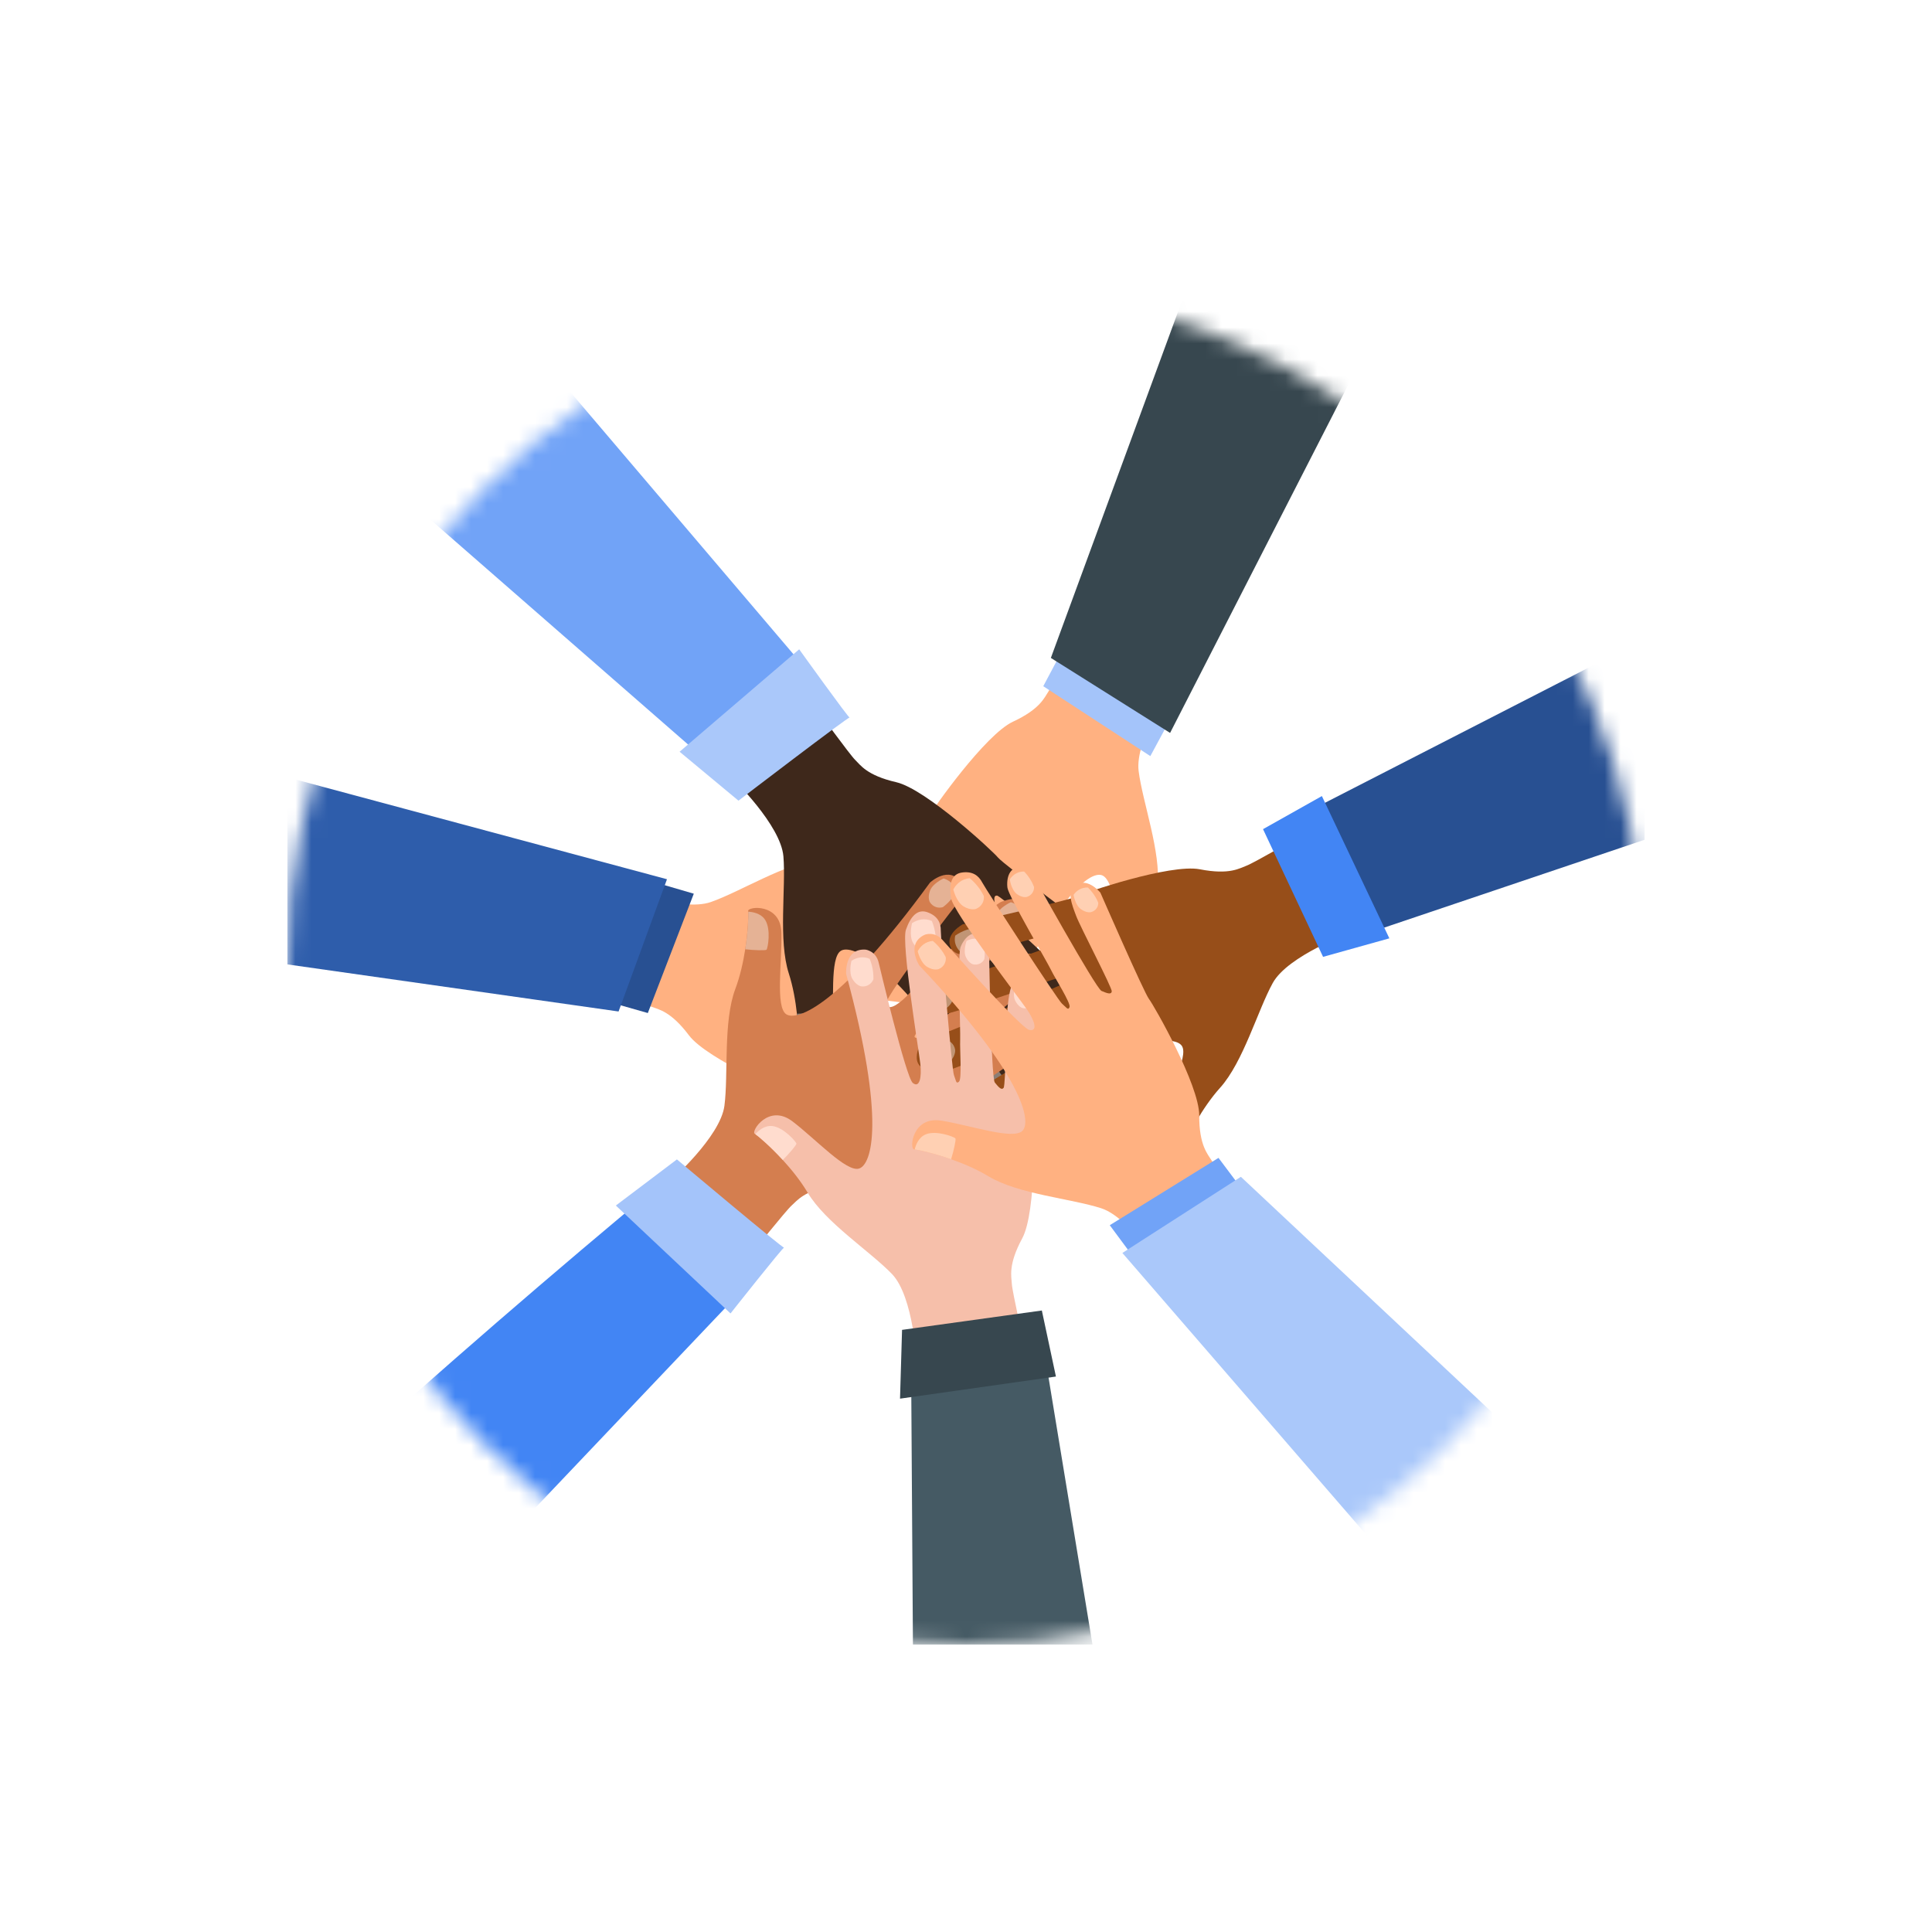 <svg xmlns="http://www.w3.org/2000/svg" width="121" height="121" viewBox="0 0 121 121" fill="none"><g clip-path="url(#clip0_183_1919)"><mask id="mask0_183_1919" style="mask-type:alpha" maskUnits="userSpaceOnUse" x="0" y="0" width="121" height="121"><circle cx="60.5" cy="60.5" r="60.5" fill="white"></circle></mask><g mask="url(#mask0_183_1919)"> </g><mask id="mask1_183_1919" style="mask-type:alpha" maskUnits="userSpaceOnUse" x="18" y="18" width="85" height="85"><circle cx="60.5" cy="60.5" r="42.5" fill="white"></circle></mask><g mask="url(#mask1_183_1919)"><path d="M58.977 54.048C58.962 53.656 58.939 53.398 58.733 53.452C58.527 53.506 55.911 56.953 55.391 57.484C54.87 58.015 54.228 58.753 53.574 58.264C52.92 57.776 53.435 56.72 53.435 56.72C53.435 56.72 57.944 51.594 58.175 51.138C58.407 50.682 61.713 46.002 63.437 45.201C65.161 44.401 65.412 43.677 65.666 43.304C65.92 42.93 67.363 39.7 67.363 39.7L73.413 42.868C73.413 42.868 71.066 46.334 71.312 48.29C71.559 50.246 72.722 53.368 72.496 55.535C72.406 56.394 72.44 57.303 72.52 58.105C72.636 59.255 72.848 60.184 72.931 60.43C72.936 60.446 72.941 60.459 72.945 60.469C73.061 60.746 71.099 61.476 70.587 59.678C70.076 57.879 69.791 55.098 69.015 54.817C68.239 54.536 65.864 56.208 62.372 65.066C62.372 65.066 61.5 66.435 60.48 65.558C60.48 65.558 60.012 65.109 60.315 64.416C60.315 64.416 63.249 57.635 63.11 57.101C62.971 56.566 62.439 57.056 62.014 57.781C61.589 58.507 58.461 64.547 57.713 65.049C56.966 65.551 56.338 65.67 55.972 65.107C55.606 64.544 55.704 64.079 55.999 63.694C56.295 63.31 60.659 56.29 60.749 55.959C60.838 55.627 61.001 55.411 60.744 55.433C60.486 55.455 59.491 57.032 59.125 57.479C58.758 57.926 56.084 61.828 55.634 62.121C55.183 62.414 54.053 62.796 54.018 61.312C54.016 61.312 58.99 54.439 58.977 54.048Z" fill="#FFB181"></path><path d="M71.224 58.413C71.267 58.341 71.975 58.181 72.52 58.105C72.636 59.255 72.848 60.184 72.931 60.43C72.647 60.489 72.136 60.532 71.778 60.202C71.257 59.722 71.163 58.517 71.224 58.413Z" fill="#FFD0B3"></path><path d="M57.651 63.34C57.651 63.34 57.901 63.563 57.85 64.105C57.799 64.646 57.16 65.148 57.16 65.148C57.012 65.141 56.617 65.1 56.3 64.796C56.214 64.714 56.141 64.62 56.083 64.516C56.202 64.054 56.417 63.622 56.713 63.248C56.858 63.157 57.028 63.116 57.197 63.133C57.367 63.15 57.526 63.223 57.65 63.34H57.651Z" fill="#FFD0B3"></path><path d="M62.063 63.864C62.063 63.864 62.293 64.069 62.246 64.567C62.198 65.064 61.612 65.526 61.612 65.526C61.476 65.519 61.113 65.481 60.821 65.202C60.743 65.126 60.675 65.039 60.622 64.944C60.732 64.519 60.929 64.122 61.202 63.778C61.334 63.694 61.491 63.657 61.647 63.673C61.802 63.688 61.949 63.755 62.062 63.863L62.063 63.864Z" fill="#FFD0B3"></path><path d="M55.632 60.787C55.632 60.787 55.817 60.989 55.731 61.424C55.644 61.86 55.085 62.215 55.085 62.215C54.965 62.197 54.648 62.131 54.416 61.858C54.353 61.784 54.301 61.702 54.263 61.613C54.398 61.247 54.608 60.914 54.88 60.635C55.004 60.573 55.146 60.554 55.282 60.582C55.419 60.609 55.542 60.682 55.632 60.787V60.787Z" fill="#FFD0B3"></path><path d="M54.788 56.738C54.788 56.738 54.968 56.945 54.888 57.387C54.808 57.83 54.272 58.186 54.272 58.186C54.156 58.166 53.849 58.096 53.622 57.817C53.561 57.741 53.511 57.657 53.473 57.566C53.555 57.326 53.669 57.098 53.812 56.888C53.887 56.779 53.97 56.674 54.06 56.576C54.172 56.519 54.298 56.5 54.422 56.521C54.566 56.548 54.695 56.625 54.788 56.738Z" fill="#FFD0B3"></path><path d="M73.382 44.878L72.045 47.354L65.339 42.977L66.848 40.137L73.382 44.878Z" fill="#A4C4FA"></path><path d="M87.564 18C82.803 27.301 78.043 36.602 73.282 45.902L72.944 45.689L72.114 45.167L66.487 41.627L66.162 41.425L65.815 41.205C68.657 33.47 71.498 25.735 74.339 18H87.564Z" fill="#37474F"></path><path d="M52.73 67.352C52.35 67.447 52.103 67.524 52.198 67.714C52.294 67.904 56.212 69.741 56.84 70.139C57.468 70.537 58.324 71.011 57.983 71.752C57.642 72.494 56.502 72.211 56.502 72.211C56.502 72.211 50.547 68.876 50.053 68.744C49.559 68.611 44.29 66.359 43.147 64.84C42.004 63.321 41.244 63.227 40.825 63.057C40.407 62.887 36.946 62.151 36.946 62.151L38.779 55.572C38.779 55.572 42.659 57.143 44.52 56.494C46.381 55.844 49.192 54.053 51.358 53.821C52.216 53.729 53.098 53.507 53.865 53.26C54.965 52.906 55.831 52.504 56.053 52.372C56.068 52.363 56.079 52.356 56.088 52.35C56.335 52.178 57.459 53.944 55.807 54.821C54.155 55.698 51.495 56.558 51.383 57.376C51.27 58.193 53.402 60.166 62.794 61.728C62.794 61.728 64.316 62.296 63.672 63.475C63.672 63.475 63.33 64.027 62.589 63.876C62.589 63.876 55.345 62.425 54.851 62.672C54.357 62.92 54.947 63.337 55.746 63.602C56.545 63.867 63.105 65.662 63.752 66.288C64.4 66.914 64.648 67.502 64.173 67.979C63.699 68.455 63.224 68.455 62.786 68.247C62.349 68.039 54.57 65.239 54.228 65.22C53.886 65.202 53.64 65.088 53.715 65.335C53.791 65.582 55.541 66.225 56.055 66.492C56.569 66.758 60.944 68.555 61.324 68.934C61.704 69.314 62.315 70.339 60.871 70.684C60.87 70.684 53.109 67.255 52.73 67.352Z" fill="#FFB181"></path><path d="M54.438 54.462C54.358 54.436 54.054 53.776 53.865 53.26C54.966 52.906 55.831 52.504 56.053 52.372C56.17 52.637 56.319 53.128 56.071 53.547C55.711 54.156 54.552 54.5 54.438 54.462Z" fill="#FFD0B3"></path><path d="M62.094 66.705C62.094 66.705 62.26 66.413 62.8 66.35C63.34 66.287 63.965 66.805 63.965 66.805C63.988 66.952 64.031 67.347 63.8 67.72C63.738 67.821 63.661 67.912 63.572 67.991C63.095 67.971 62.627 67.851 62.199 67.64C62.08 67.518 62.005 67.36 61.986 67.19C61.967 67.021 62.005 66.85 62.094 66.705Z" fill="#FFD0B3"></path><path d="M61.684 62.281C61.684 62.281 61.836 62.013 62.333 61.955C62.83 61.896 63.403 62.373 63.403 62.373C63.425 62.508 63.464 62.871 63.252 63.214C63.195 63.307 63.124 63.391 63.042 63.463C62.604 63.444 62.174 63.335 61.781 63.14C61.671 63.028 61.602 62.883 61.584 62.727C61.567 62.571 61.602 62.414 61.684 62.281Z" fill="#FFD0B3"></path><path d="M60.019 69.212C60.019 69.212 60.178 68.989 60.622 68.983C61.066 68.977 61.531 69.45 61.531 69.45C61.537 69.571 61.539 69.894 61.321 70.18C61.262 70.257 61.192 70.324 61.113 70.381C60.727 70.325 60.358 70.189 60.028 69.982C59.941 69.873 59.893 69.739 59.892 69.599C59.89 69.46 59.935 69.325 60.019 69.214V69.212Z" fill="#FFD0B3"></path><path d="M56.237 70.885C56.237 70.885 56.401 70.666 56.85 70.652C57.3 70.637 57.762 71.088 57.762 71.088C57.766 71.205 57.762 71.519 57.536 71.8C57.475 71.876 57.403 71.942 57.323 71.998C57.071 71.968 56.824 71.904 56.589 71.808C56.466 71.758 56.346 71.699 56.232 71.631C56.153 71.534 56.107 71.414 56.102 71.289C56.098 71.143 56.146 71 56.237 70.885Z" fill="#FFD0B3"></path><path d="M40.75 55.182L43.452 55.972C42.492 58.464 41.532 60.955 40.573 63.446L37.48 62.565L40.75 55.182Z" fill="#285092"></path><path d="M41.772 55.066L41.635 55.441L41.298 56.362L39.014 62.604L38.882 62.964L38.74 63.349L18 60.4V48.682L41.772 55.066Z" fill="#2E5DAB"></path><path d="M49.98 41.312L44.413 47.78C43.973 47.396 43.532 47.011 43.092 46.627L18 24.726V18H30.148C36.663 25.658 43.178 33.316 49.692 40.973C49.789 41.086 49.884 41.199 49.98 41.312Z" fill="#71A3F7"></path><path d="M62.324 56.723C62.256 56.338 62.226 56.08 62.438 56.09C62.651 56.1 65.922 58.933 66.541 59.345C67.16 59.757 67.941 60.346 68.48 59.733C69.019 59.12 68.297 58.193 68.297 58.193C68.297 58.193 62.828 54.11 62.507 53.711C62.185 53.312 57.985 49.416 56.132 48.989C54.279 48.562 53.885 47.906 53.559 47.593C53.234 47.28 51.154 44.417 51.154 44.417L45.889 48.767C45.889 48.767 48.902 51.673 49.065 53.638C49.229 55.602 48.735 58.897 49.404 60.971C49.668 61.792 49.823 62.689 49.911 63.49C50.035 64.639 50.02 65.593 49.99 65.85C49.987 65.867 49.986 65.881 49.983 65.891C49.927 66.186 51.998 66.496 52.127 64.629C52.257 62.764 51.961 59.984 52.662 59.549C53.363 59.114 56.032 60.259 61.278 68.204C61.278 68.204 62.415 69.364 63.231 68.296C63.231 68.296 63.596 67.759 63.157 67.143C63.157 67.143 58.886 61.115 58.911 60.563C58.937 60.012 59.558 60.381 60.125 61.003C60.691 61.625 64.998 66.889 65.834 67.226C66.669 67.562 67.308 67.55 67.549 66.922C67.791 66.295 67.599 65.861 67.231 65.546C66.863 65.231 61.141 59.263 60.985 58.958C60.829 58.654 60.625 58.474 60.882 58.443C61.139 58.412 62.438 59.749 62.889 60.111C63.34 60.472 66.762 63.737 67.263 63.931C67.765 64.125 68.95 64.265 68.677 62.806C68.677 62.806 62.391 57.109 62.324 56.723Z" fill="#3E281B"></path><path d="M51.242 63.525C51.185 63.462 50.459 63.452 49.91 63.49C50.035 64.639 50.02 65.593 49.989 65.85C50.279 65.849 50.788 65.786 51.07 65.388C51.48 64.812 51.323 63.614 51.242 63.525Z" fill="#8B7E76"></path><path d="M65.54 65.541C65.54 65.541 65.341 65.811 65.503 66.33C65.665 66.85 66.392 67.209 66.392 67.209C66.536 67.171 66.914 67.049 67.161 66.687C67.228 66.588 67.28 66.481 67.316 66.368C67.103 65.941 66.804 65.562 66.437 65.257C66.288 65.203 66.126 65.195 65.973 65.236C65.797 65.284 65.644 65.392 65.54 65.541Z" fill="#8B7E76"></path><path d="M61.331 66.965C61.331 66.965 61.149 67.213 61.298 67.691C61.446 68.168 62.115 68.499 62.115 68.499C62.247 68.464 62.595 68.352 62.822 68.018C62.884 67.928 62.932 67.829 62.964 67.725C62.837 67.469 62.675 67.232 62.484 67.019C62.383 66.906 62.273 66.801 62.157 66.704C62.01 66.65 61.849 66.646 61.699 66.693C61.55 66.74 61.42 66.836 61.331 66.965Z" fill="#8B7E76"></path><path d="M66.987 62.626C66.987 62.626 66.848 62.862 67.022 63.27C67.197 63.679 67.818 63.91 67.818 63.91C67.931 63.868 68.228 63.737 68.399 63.422C68.445 63.337 68.478 63.246 68.498 63.151C68.29 62.821 68.016 62.538 67.692 62.321C67.558 62.286 67.415 62.297 67.287 62.352C67.16 62.407 67.054 62.504 66.987 62.625V62.626Z" fill="#8B7E76"></path><path d="M66.978 58.49C66.978 58.49 66.844 58.729 67.014 59.146C67.183 59.562 67.783 59.8 67.783 59.8C67.892 59.757 68.178 59.625 68.342 59.305C68.386 59.218 68.418 59.125 68.436 59.029C68.306 58.811 68.147 58.612 67.964 58.436C67.868 58.344 67.766 58.259 67.657 58.182C67.536 58.149 67.408 58.156 67.292 58.202C67.157 58.258 67.046 58.36 66.978 58.49Z" fill="#8B7E76"></path><path d="M46.25 50.145C46.25 50.145 53.221 44.812 53.215 44.939C53.209 45.066 50.053 40.665 50.053 40.665L42.563 47.08L46.25 50.145Z" fill="#AAC8FA"></path><path d="M45.71 81.61C45.608 81.718 45.506 81.825 45.404 81.932L25.392 103H18V94.488C24.907 88.175 31.944 82.015 39.109 76.01C39.555 75.635 40.002 75.261 40.45 74.888L45.71 81.61Z" fill="#4285F4"></path><path d="M58.757 66.79C58.672 67.173 58.63 67.428 58.842 67.428C59.055 67.428 62.455 64.75 63.092 64.368C63.73 63.985 64.537 63.433 65.047 64.07C65.558 64.707 64.792 65.6 64.792 65.6C64.792 65.6 59.141 69.426 58.8 69.808C58.459 70.189 54.082 73.887 52.212 74.227C50.343 74.567 49.917 75.205 49.577 75.502C49.237 75.8 47.027 78.563 47.027 78.563L41.97 73.972C41.97 73.972 45.114 71.21 45.37 69.255C45.625 67.3 45.285 63.985 46.05 61.945C46.353 61.137 46.549 60.249 46.673 59.453C46.851 58.31 46.88 57.357 46.861 57.099C46.86 57.083 46.859 57.069 46.857 57.059C46.815 56.761 48.897 56.548 48.94 58.418C48.982 60.287 48.557 63.05 49.237 63.518C49.917 63.986 52.637 62.965 58.247 55.273C58.247 55.273 59.437 54.168 60.202 55.273C60.202 55.273 60.542 55.825 60.075 56.42C60.075 56.42 55.527 62.242 55.527 62.795C55.527 63.348 56.165 63.008 56.76 62.413C57.355 61.818 61.902 56.76 62.752 56.463C63.601 56.166 64.239 56.208 64.451 56.846C64.664 57.483 64.451 57.908 64.069 58.205C63.687 58.501 57.694 64.197 57.524 64.495C57.354 64.792 57.142 64.962 57.397 65.005C57.652 65.047 59.012 63.772 59.479 63.432C59.947 63.092 63.516 59.99 64.027 59.82C64.537 59.65 65.727 59.565 65.386 61.01C65.387 61.01 58.842 66.407 58.757 66.79Z" fill="#D47E4F"></path><path d="M48.005 59.48C47.945 59.539 47.219 59.516 46.673 59.452C46.851 58.31 46.88 57.357 46.861 57.099C47.151 57.114 47.656 57.201 47.92 57.611C48.302 58.205 48.09 59.395 48.005 59.48Z" fill="#E5B295"></path><path d="M62.38 58.132C62.38 58.132 62.195 57.853 62.38 57.342C62.566 56.83 63.31 56.505 63.31 56.505C63.452 56.55 63.823 56.689 64.054 57.063C64.116 57.163 64.163 57.273 64.193 57.387C63.961 57.804 63.645 58.169 63.264 58.456C63.101 58.508 62.926 58.504 62.766 58.445C62.606 58.386 62.471 58.276 62.38 58.132Z" fill="#E5B295"></path><path d="M58.244 56.513C58.244 56.513 58.073 56.257 58.244 55.787C58.415 55.317 59.099 55.017 59.099 55.017C59.228 55.058 59.57 55.187 59.782 55.53C59.839 55.623 59.883 55.724 59.91 55.829C59.697 56.213 59.406 56.548 59.056 56.812C58.917 56.856 58.768 56.856 58.629 56.812C58.469 56.76 58.334 56.654 58.244 56.513Z" fill="#E5B295"></path><path d="M63.691 61.111C63.691 61.111 63.563 60.869 63.756 60.469C63.95 60.069 64.58 59.867 64.58 59.867C64.692 59.914 64.982 60.058 65.138 60.381C65.18 60.468 65.209 60.561 65.225 60.657C65.079 60.865 64.906 61.053 64.71 61.215C64.606 61.3 64.496 61.378 64.381 61.448C64.254 61.474 64.123 61.461 64.004 61.41C63.868 61.349 63.757 61.244 63.691 61.111Z" fill="#E5B295"></path><path d="M63.489 65.242C63.489 65.242 63.367 64.996 63.556 64.588C63.744 64.18 64.354 63.971 64.354 63.971C64.461 64.019 64.739 64.164 64.889 64.491C64.929 64.58 64.956 64.675 64.97 64.771C64.83 64.983 64.662 65.175 64.471 65.342C64.371 65.429 64.264 65.509 64.152 65.581C64.03 65.609 63.902 65.596 63.788 65.544C63.656 65.481 63.55 65.374 63.489 65.242Z" fill="#E5B295"></path><path d="M42.395 72.613C42.395 72.613 49.11 78.265 49.11 78.138C49.11 78.01 45.752 82.26 45.752 82.26L38.57 75.502L42.395 72.613Z" fill="#A4C4FA"></path><path d="M103 40.015V52.593L86.695 58.094C86.143 58.281 85.591 58.467 85.039 58.653L82.592 50.478L82.988 50.276C89.659 46.855 96.329 43.435 103 40.015Z" fill="#285092"></path><path d="M66.346 58.984C66.564 58.659 66.697 58.436 66.499 58.359C66.301 58.282 62.159 59.536 61.426 59.659C60.693 59.783 59.74 60.004 59.497 59.224C59.255 58.443 60.292 57.892 60.292 57.892C60.292 57.892 66.95 56.391 67.406 56.158C67.862 55.926 73.286 54.079 75.152 54.444C77.017 54.809 77.645 54.37 78.07 54.217C78.495 54.064 81.559 52.297 81.559 52.297L84.596 58.415C84.596 58.415 80.66 59.841 79.71 61.568C78.76 63.296 77.869 66.507 76.413 68.128C75.836 68.769 75.33 69.525 74.924 70.222C74.342 71.22 73.968 72.097 73.889 72.345C73.885 72.361 73.881 72.374 73.879 72.385C73.809 72.677 71.793 72.116 72.435 70.359C73.077 68.602 74.48 66.185 74.017 65.501C73.555 64.818 70.65 64.777 62.622 69.895C62.622 69.895 61.111 70.49 60.801 69.182C60.801 69.182 60.686 68.544 61.338 68.16C61.338 68.16 67.695 64.396 67.897 63.881C68.098 63.367 67.381 63.451 66.609 63.788C65.838 64.126 59.76 67.176 58.86 67.145C57.96 67.113 57.382 66.84 57.416 66.169C57.451 65.497 57.804 65.179 58.269 65.042C58.733 64.904 66.389 61.785 66.656 61.57C66.923 61.355 67.184 61.274 66.96 61.142C66.737 61.009 65.007 61.701 64.448 61.847C63.889 61.993 59.434 63.581 58.897 63.553C58.36 63.526 57.221 63.171 58.065 61.95C58.066 61.949 66.127 59.309 66.346 58.984Z" fill="#974E19"></path><path d="M73.693 69.71C73.771 69.676 74.438 69.963 74.924 70.221C74.341 71.22 73.967 72.097 73.889 72.345C73.625 72.226 73.186 71.96 73.09 71.483C72.952 70.789 73.584 69.759 73.693 69.71Z" fill="#C19575"></path><path d="M59.815 65.725C59.815 65.725 59.887 66.053 59.528 66.461C59.168 66.87 58.357 66.901 58.357 66.901C58.242 66.808 57.946 66.543 57.868 66.11C57.847 65.993 57.843 65.874 57.856 65.756C58.097 65.558 58.363 65.394 58.648 65.267C58.798 65.2 58.954 65.144 59.113 65.1C59.283 65.111 59.444 65.178 59.572 65.292C59.699 65.405 59.785 65.557 59.816 65.725L59.815 65.725Z" fill="#C19575"></path><path d="M63.079 68.741C63.079 68.741 63.144 69.042 62.815 69.417C62.486 69.793 61.739 69.823 61.739 69.823C61.633 69.737 61.361 69.493 61.289 69.096C61.27 68.989 61.266 68.88 61.279 68.772C61.617 68.492 62.01 68.287 62.433 68.168C62.589 68.178 62.738 68.24 62.855 68.344C62.972 68.448 63.051 68.588 63.08 68.743L63.079 68.741Z" fill="#C19575"></path><path d="M59.681 62.474C59.681 62.474 59.712 62.745 59.386 63.047C59.06 63.349 58.399 63.308 58.399 63.308C58.313 63.223 58.095 62.983 58.067 62.626C58.06 62.529 58.067 62.432 58.088 62.337C58.412 62.121 58.777 61.975 59.161 61.908C59.298 61.931 59.424 61.999 59.518 62.102C59.612 62.204 59.669 62.335 59.681 62.474H59.681Z" fill="#C19575"></path><path d="M61.376 58.701C61.376 58.701 61.4 58.974 61.075 59.285C60.751 59.596 60.107 59.569 60.107 59.569C60.026 59.485 59.818 59.248 59.798 58.889C59.793 58.791 59.802 58.693 59.824 58.598C60.032 58.452 60.258 58.335 60.497 58.249C60.622 58.204 60.751 58.168 60.881 58.142C61.005 58.161 61.118 58.22 61.206 58.309C61.306 58.416 61.367 58.554 61.376 58.701Z" fill="#C19575"></path><path d="M82.863 59.927L79.103 51.929L82.789 49.857L87.014 58.768L82.863 59.927Z" fill="#4285F4"></path><path d="M68.422 103H57.176L57.075 87.496L57.063 85.745L65.598 85.838L65.67 86.277L68.422 103Z" fill="#455A64"></path><path d="M62.305 67.799C62.551 68.103 62.723 68.296 62.856 68.131C62.989 67.965 63.023 63.637 63.123 62.901C63.223 62.164 63.296 61.188 64.112 61.188C64.928 61.189 65.147 62.343 65.147 62.343C65.147 62.343 64.601 69.147 64.687 69.651C64.773 70.156 64.925 75.884 64.022 77.556C63.119 79.228 63.351 79.959 63.371 80.41C63.39 80.861 64.166 84.313 64.166 84.313L57.422 85.393C57.422 85.393 57.231 81.212 55.864 79.791C54.497 78.37 51.696 76.566 50.582 74.692C50.14 73.951 49.569 73.243 49.025 72.648C48.245 71.796 47.518 71.178 47.305 71.03C47.291 71.021 47.28 71.013 47.27 71.008C47.012 70.855 48.147 69.097 49.633 70.232C51.12 71.367 53.011 73.425 53.801 73.186C54.591 72.948 55.494 70.187 52.994 61C52.994 61 52.875 59.38 54.215 59.474C54.215 59.474 54.859 59.553 55.032 60.29C55.032 60.29 56.736 67.479 57.167 67.824C57.599 68.169 57.732 67.459 57.639 66.623C57.546 65.787 56.439 59.076 56.738 58.226C57.037 57.376 57.468 56.906 58.099 57.138C58.73 57.371 58.928 57.802 58.922 58.287C58.915 58.771 59.617 67.008 59.743 67.327C59.869 67.645 59.869 67.918 60.061 67.745C60.254 67.573 60.108 65.714 60.135 65.137C60.162 64.559 59.97 59.833 60.155 59.329C60.34 58.824 61.018 57.842 61.934 59.011C61.936 59.011 62.06 67.493 62.305 67.799Z" fill="#F6BFAA"></path><path d="M49.879 71.626C49.889 71.709 49.416 72.261 49.026 72.648C48.245 71.796 47.519 71.177 47.306 71.03C47.497 70.813 47.881 70.473 48.366 70.523C49.07 70.597 49.866 71.506 49.879 71.626Z" fill="#FFDCCE"></path><path d="M57.81 59.559C57.81 59.559 57.477 59.53 57.193 59.066C56.909 58.601 57.121 57.817 57.121 57.817C57.244 57.735 57.585 57.532 58.021 57.585C58.139 57.6 58.254 57.632 58.362 57.68C58.48 57.968 58.558 58.271 58.594 58.58C58.613 58.743 58.62 58.908 58.616 59.073C58.555 59.233 58.442 59.367 58.296 59.455C58.15 59.543 57.979 59.58 57.81 59.56V59.559Z" fill="#FFDCCE"></path><path d="M53.961 61.778C53.961 61.778 53.654 61.751 53.393 61.324C53.132 60.897 53.326 60.176 53.326 60.176C53.44 60.101 53.752 59.913 54.154 59.963C54.262 59.976 54.368 60.006 54.468 60.05C54.576 60.315 54.648 60.593 54.681 60.877C54.699 61.028 54.706 61.18 54.701 61.331C54.645 61.477 54.542 61.601 54.407 61.681C54.273 61.762 54.116 61.796 53.961 61.777L53.961 61.778Z" fill="#FFDCCE"></path><path d="M60.955 60.398C60.955 60.398 60.686 60.347 60.495 59.946C60.303 59.545 60.539 58.926 60.539 58.926C60.646 58.87 60.94 58.733 61.29 58.812C61.385 58.834 61.475 58.869 61.559 58.917C61.669 59.291 61.7 59.684 61.65 60.07C61.591 60.185 61.498 60.28 61.384 60.341C61.252 60.409 61.1 60.43 60.955 60.398Z" fill="#FFDCCE"></path><path d="M64.054 63.137C64.054 63.137 63.786 63.079 63.585 62.677C63.384 62.275 63.602 61.668 63.602 61.668C63.706 61.614 63.994 61.487 64.343 61.575C64.437 61.599 64.528 61.637 64.612 61.687C64.69 61.928 64.735 62.179 64.746 62.433C64.751 62.566 64.747 62.699 64.734 62.831C64.679 62.943 64.589 63.035 64.478 63.092C64.346 63.156 64.196 63.172 64.054 63.137Z" fill="#FFDCCE"></path><path d="M56.495 83.289L65.25 82.076L66.132 86.212L56.368 87.597C56.41 86.161 56.453 84.725 56.495 83.289Z" fill="#37474F"></path><path d="M68.987 62.062C69.348 62.215 69.591 62.304 69.63 62.095C69.669 61.886 67.656 58.053 67.397 57.357C67.138 56.66 66.741 55.766 67.461 55.38C68.181 54.995 68.919 55.91 68.919 55.91C68.919 55.91 71.648 62.166 71.962 62.57C72.276 62.974 75.113 67.953 75.106 69.853C75.1 71.753 75.649 72.287 75.879 72.676C76.11 73.065 78.422 75.742 78.422 75.742L72.987 79.877C72.987 79.877 70.844 76.28 68.969 75.673C67.093 75.066 63.772 74.795 61.906 73.671C61.167 73.224 60.329 72.87 59.569 72.603C58.478 72.22 57.546 72.017 57.289 71.988C57.272 71.986 57.258 71.985 57.248 71.985C56.948 71.972 57.119 69.886 58.965 70.186C60.812 70.485 63.45 71.407 64.034 70.823C64.617 70.24 64.111 67.38 57.571 60.46C57.571 60.46 56.702 59.089 57.928 58.538C57.928 58.538 58.533 58.305 59.033 58.873C59.033 58.873 63.928 64.406 64.471 64.507C65.014 64.608 64.796 63.919 64.32 63.226C63.844 62.532 59.701 57.138 59.563 56.248C59.426 55.358 59.584 54.739 60.25 54.645C60.916 54.552 61.294 54.839 61.517 55.27C61.74 55.7 66.246 62.631 66.507 62.853C66.769 63.074 66.897 63.314 66.986 63.071C67.074 62.828 66.068 61.258 65.819 60.736C65.57 60.215 63.171 56.139 63.097 55.606C63.023 55.074 63.157 53.888 64.515 54.486C64.514 54.488 68.627 61.908 68.987 62.062Z" fill="#FFB181"></path><path d="M59.838 71.299C59.886 71.369 59.73 72.078 59.568 72.604C58.478 72.221 57.546 72.018 57.288 71.989C57.355 71.707 57.533 71.226 57.984 71.042C58.639 70.774 59.77 71.2 59.838 71.299Z" fill="#FFD0B3"></path><path d="M61.136 56.919C61.136 56.919 60.828 57.05 60.359 56.774C59.89 56.498 59.706 55.708 59.706 55.708C59.776 55.577 59.98 55.237 60.39 55.079C60.501 55.036 60.617 55.01 60.735 55.001C60.974 55.2 61.186 55.43 61.364 55.685C61.458 55.821 61.542 55.963 61.616 56.11C61.635 56.268 61.605 56.427 61.531 56.567C61.444 56.727 61.304 56.851 61.136 56.919Z" fill="#FFD0B3"></path><path d="M58.789 60.692C58.789 60.692 58.505 60.813 58.075 60.559C57.645 60.305 57.475 59.578 57.475 59.578C57.539 59.458 57.727 59.145 58.103 59C58.205 58.961 58.312 58.937 58.421 58.928C58.76 59.208 59.036 59.555 59.232 59.948C59.252 60.103 59.219 60.261 59.139 60.396C59.059 60.53 58.936 60.635 58.79 60.692H58.789Z" fill="#FFD0B3"></path><path d="M64.304 56.174C64.304 56.174 64.043 56.255 63.685 55.992C63.327 55.73 63.243 55.072 63.243 55.072C63.311 54.971 63.505 54.712 63.852 54.617C63.945 54.592 64.042 54.58 64.139 54.583C64.412 54.86 64.625 55.192 64.763 55.557C64.766 55.696 64.723 55.832 64.64 55.944C64.557 56.056 64.439 56.136 64.305 56.174L64.304 56.174Z" fill="#FFD0B3"></path><path d="M68.328 57.127C68.328 57.127 68.065 57.202 67.698 56.942C67.332 56.682 67.236 56.044 67.236 56.044C67.303 55.948 67.497 55.7 67.845 55.613C67.94 55.59 68.038 55.58 68.135 55.584C68.318 55.761 68.476 55.961 68.606 56.179C68.674 56.294 68.733 56.413 68.783 56.536C68.788 56.661 68.752 56.784 68.68 56.887C68.595 57.006 68.47 57.09 68.328 57.127Z" fill="#FFD0B3"></path><path d="M71.18 78.996C70.621 78.242 70.063 77.488 69.504 76.734L76.314 72.518C76.958 73.376 77.602 74.233 78.245 75.09L71.18 78.996Z" fill="#71A3F7"></path><path d="M102.999 97.41V103H91.525C84.448 94.824 77.371 86.648 70.294 78.472L70.631 78.256L71.456 77.725L77.048 74.132L77.37 73.925L77.715 73.702L102.999 97.41Z" fill="#AAC8FA"></path></g></g><defs><clipPath id="clip0_183_1919"><rect width="121" height="121" fill="white"></rect></clipPath></defs></svg>